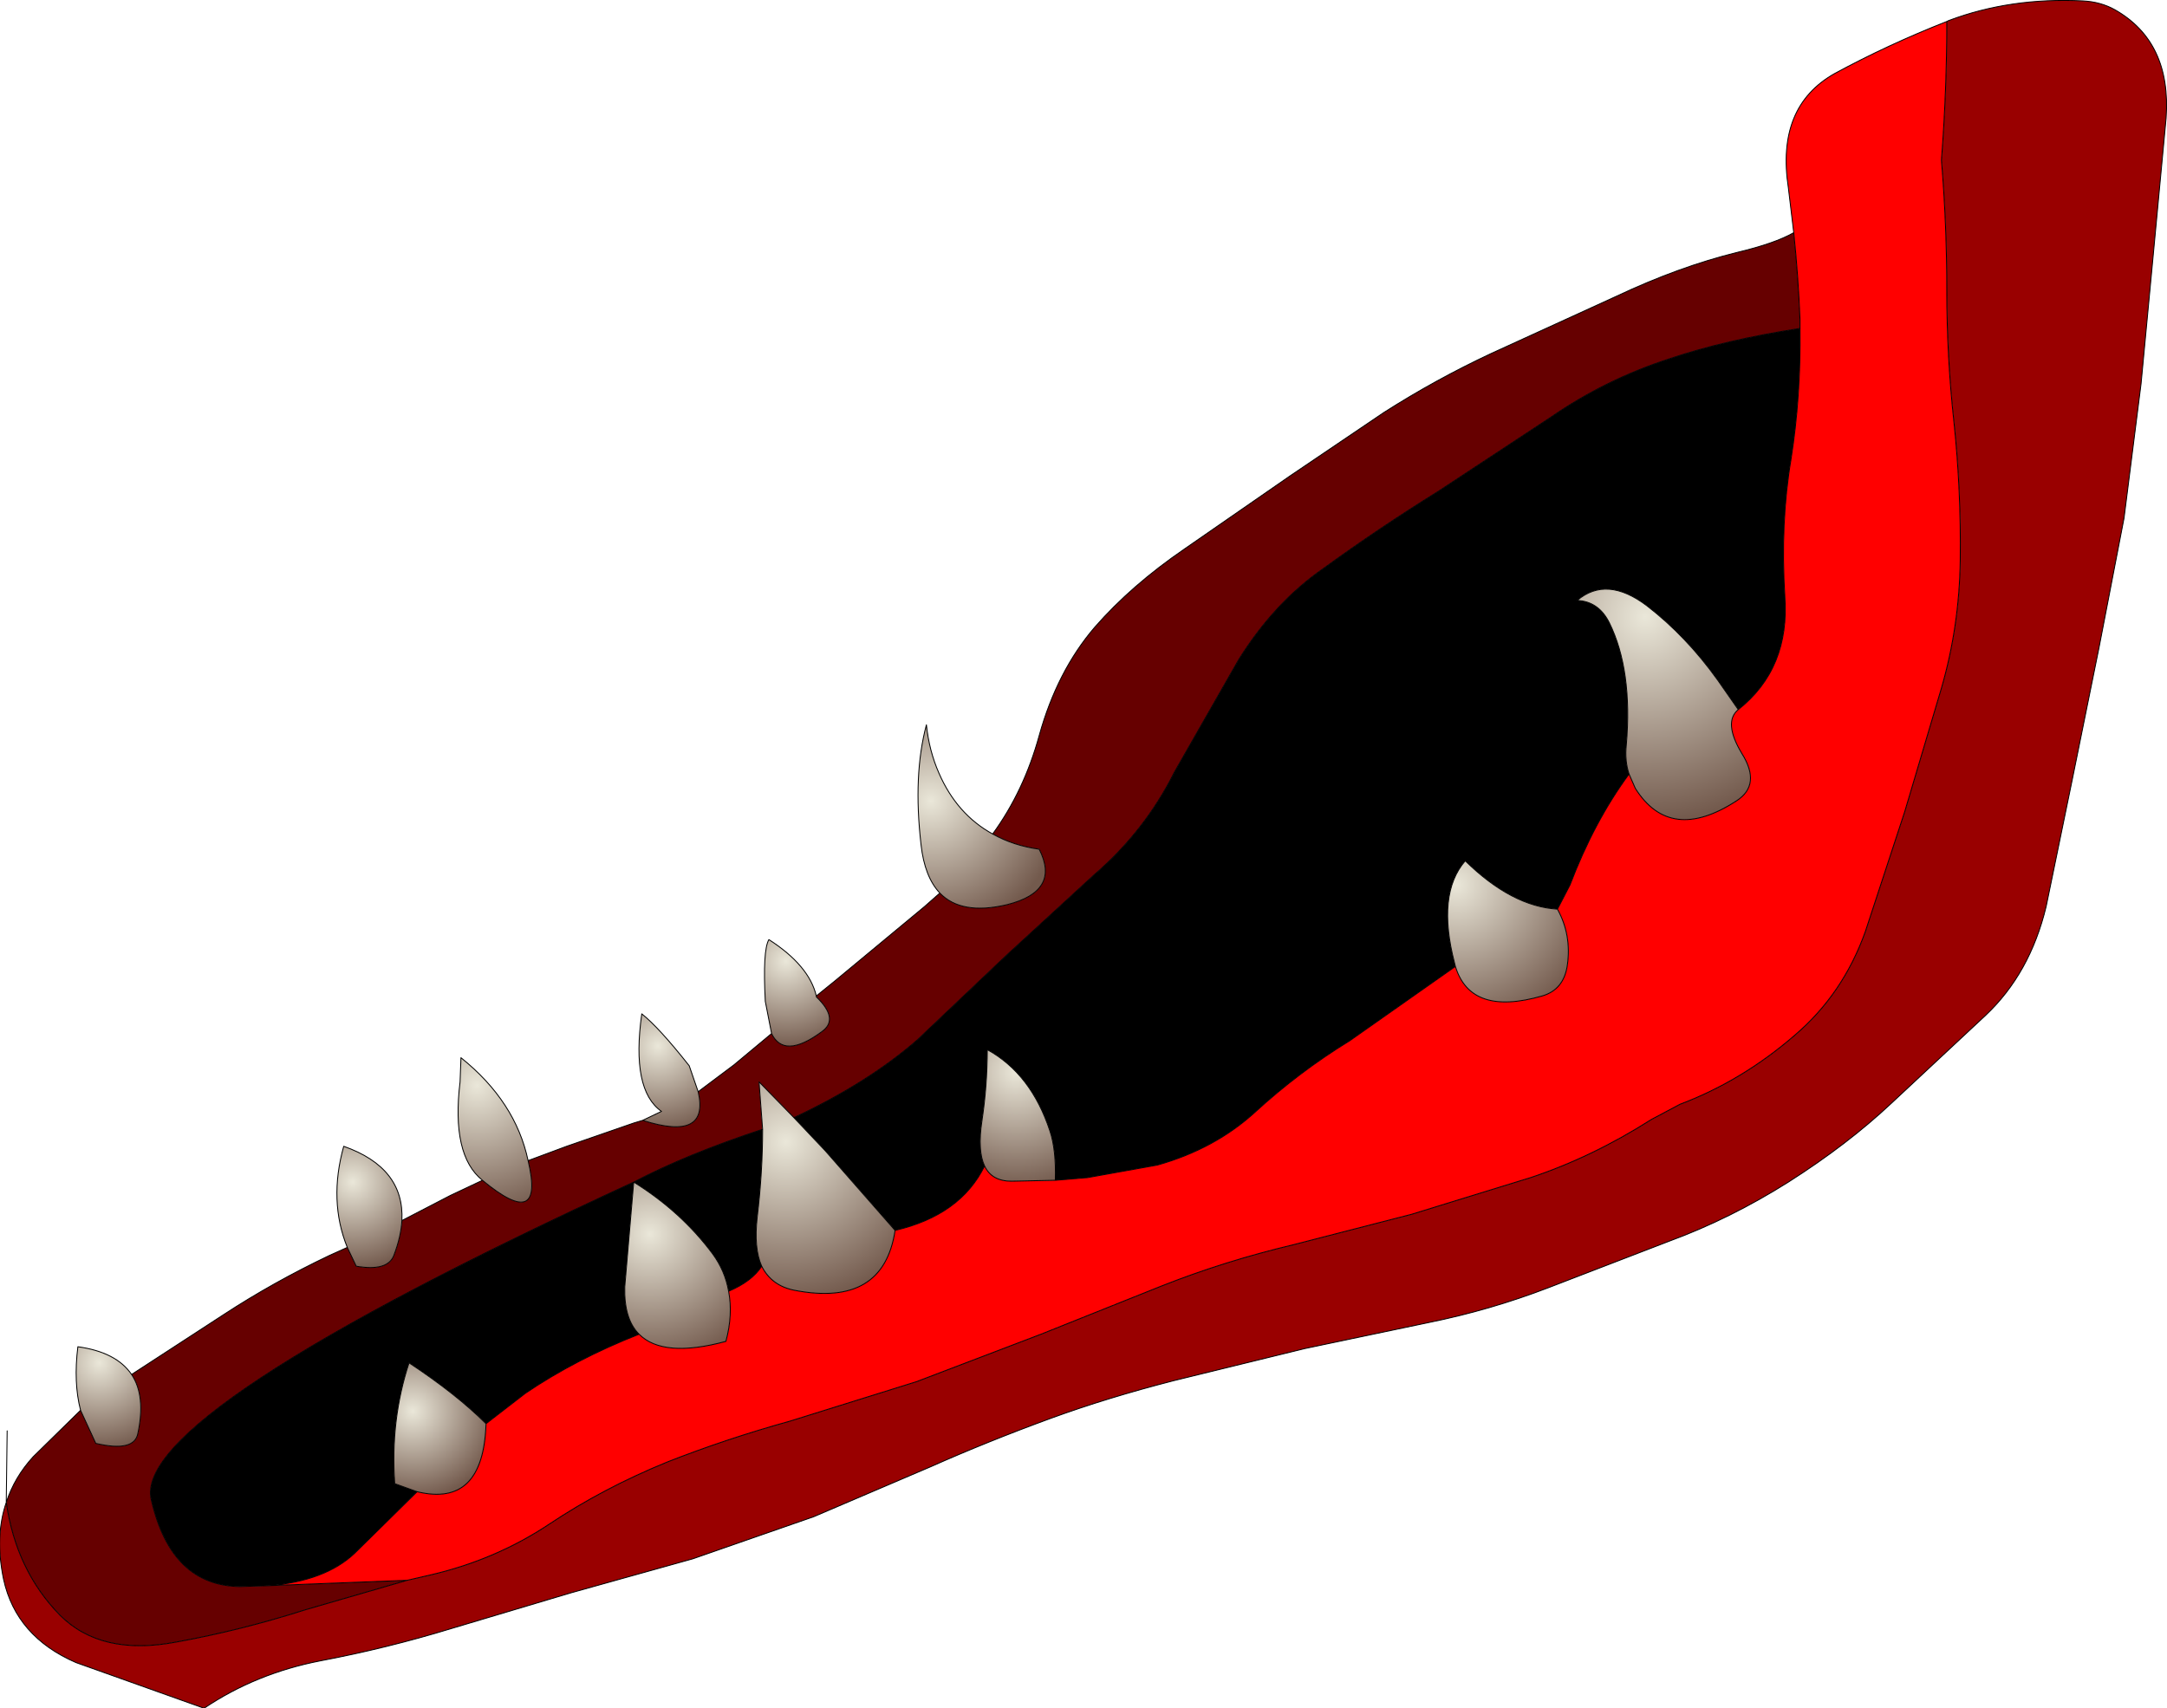 <?xml version="1.0" encoding="UTF-8" standalone="no"?>
<svg xmlns:xlink="http://www.w3.org/1999/xlink" height="95.45px" width="121.05px" xmlns="http://www.w3.org/2000/svg">
  <g transform="matrix(1.0, 0.0, 0.0, 1.0, 113.2, 7.75)">
    <path d="M-4.45 -6.55 L-4.35 -6.6 Q-0.9 -7.9 3.15 -7.7 4.15 -7.65 4.95 -7.2 8.1 -5.4 7.8 -1.15 L7.1 6.3 6.4 13.7 5.45 21.2 4.05 28.45 2.55 35.85 1.1 42.9 Q0.2 46.65 -2.3 49.0 L-7.55 53.9 Q-10.0 56.2 -13.3 58.3 -16.55 60.35 -19.95 61.6 L-26.7 64.2 Q-29.95 65.45 -33.4 66.15 L-40.3 67.6 -47.65 69.4 Q-51.35 70.35 -54.5 71.5 -58.05 72.8 -61.2 74.2 L-67.75 77.0 -74.5 79.35 -81.3 81.25 -88.0 83.25 Q-91.6 84.35 -95.3 85.05 -98.9 85.75 -101.8 87.7 L-108.95 85.15 Q-112.3 83.7 -113.0 80.5 -113.5 78.1 -112.85 76.2 -112.3 80.0 -109.85 82.5 -107.55 84.8 -103.35 84.0 -99.75 83.35 -96.15 82.2 L-90.45 80.55 -89.15 80.25 Q-85.5 79.4 -82.5 77.4 -79.5 75.4 -75.95 73.95 -72.65 72.65 -69.05 71.65 L-62.0 69.45 -55.05 66.8 -48.3 64.1 Q-44.75 62.7 -40.95 61.8 L-34.35 60.1 -27.7 58.05 Q-24.25 56.9 -20.95 54.8 L-19.35 53.95 Q-15.9 52.65 -12.95 50.1 -10.25 47.8 -9.0 44.3 L-6.8 37.6 -4.75 30.7 Q-3.75 27.25 -3.7 23.55 -3.65 19.65 -4.05 15.85 -4.45 12.2 -4.45 8.5 -4.45 4.8 -4.75 1.2 -4.45 -2.7 -4.45 -6.55" fill="#990000" fill-rule="evenodd" stroke="none"/>
    <path d="M-13.0 5.25 L-13.3 2.75 Q-14.0 -1.8 -10.7 -3.65 -7.75 -5.25 -4.45 -6.55 -4.45 -2.7 -4.75 1.2 -4.45 4.8 -4.45 8.5 -4.45 12.2 -4.05 15.85 -3.65 19.65 -3.7 23.55 -3.75 27.25 -4.75 30.7 L-6.8 37.6 -9.0 44.3 Q-10.25 47.8 -12.95 50.1 -15.9 52.65 -19.35 53.95 L-20.95 54.8 Q-24.25 56.9 -27.7 58.05 L-34.35 60.1 -40.95 61.8 Q-44.75 62.7 -48.3 64.1 L-55.05 66.8 -62.0 69.45 -69.05 71.65 Q-72.65 72.65 -75.95 73.95 -79.5 75.4 -82.5 77.4 -85.5 79.4 -89.15 80.25 L-90.45 80.55 -98.2 80.85 Q-95.05 80.6 -93.4 79.05 L-89.9 75.6 Q-86.2 76.5 -86.05 71.8 L-83.85 70.1 Q-81.05 68.2 -77.5 66.8 -76.15 68.15 -72.65 67.2 -72.25 65.7 -72.5 64.4 -71.2 63.85 -70.65 63.0 -70.1 64.1 -68.8 64.35 -63.85 65.3 -63.2 61.0 -59.55 60.15 -58.2 57.4 -57.8 58.25 -56.7 58.25 L-54.25 58.2 -52.45 58.05 -48.55 57.35 Q-45.35 56.45 -43.1 54.4 -40.65 52.15 -37.8 50.4 L-31.9 46.25 Q-31.05 49.05 -27.05 47.9 -25.85 47.55 -25.65 46.2 -25.4 44.5 -26.2 43.05 L-25.5 41.7 Q-24.15 38.15 -22.2 35.5 L-21.85 36.3 Q-19.9 39.4 -16.2 37.0 -14.8 36.1 -15.9 34.35 -16.95 32.6 -16.1 31.9 -13.2 29.6 -13.5 25.55 -13.75 21.45 -13.15 17.9 -12.6 14.4 -12.65 10.6 L-12.65 10.1 Q-12.75 7.65 -13.0 5.25" fill="#ff0000" fill-rule="evenodd" stroke="none"/>
    <path d="M-90.45 80.55 L-96.15 82.2 Q-99.75 83.35 -103.35 84.0 -107.55 84.8 -109.85 82.5 -112.3 80.0 -112.85 76.2 -112.4 74.8 -111.35 73.65 L-108.7 71.05 -107.85 72.9 Q-105.7 73.4 -105.5 72.35 -105.05 70.25 -105.85 69.05 L-100.7 65.7 Q-97.95 63.9 -94.8 62.4 L-93.8 61.95 -93.3 63.0 Q-91.55 63.3 -91.2 62.4 -90.8 61.35 -90.75 60.45 L-88.05 59.05 -86.25 58.2 Q-82.75 61.1 -83.7 57.1 L-81.55 56.3 -77.8 55.0 -77.3 54.85 Q-73.55 56.05 -74.2 53.25 L-72.2 51.75 -70.1 50.0 Q-69.4 51.45 -67.3 49.9 -66.3 49.2 -67.6 47.95 L-67.6 47.9 -66.55 47.05 -61.55 42.9 -60.7 42.15 Q-59.5 43.4 -56.95 42.8 -53.95 42.05 -55.15 39.7 -56.6 39.5 -57.75 38.85 -56.0 36.45 -55.15 33.35 -54.15 29.75 -52.05 27.3 -50.0 24.95 -47.0 22.9 L-41.15 18.85 -35.9 15.3 Q-33.0 13.45 -29.9 12.0 L-22.9 8.8 Q-19.4 7.15 -16.15 6.35 -14.05 5.85 -13.0 5.25 -12.75 7.65 -12.65 10.1 L-12.65 10.6 Q-16.85 11.25 -19.95 12.3 -23.5 13.45 -26.55 15.55 L-32.85 19.7 Q-36.15 21.75 -39.25 24.0 -42.0 25.9 -44.0 29.1 L-47.6 35.4 Q-49.25 38.7 -52.1 41.15 L-57.0 45.65 -61.95 50.35 Q-64.7 52.75 -68.85 54.7 L-70.8 52.7 -70.6 55.35 Q-74.85 56.75 -77.8 58.3 -105.9 71.25 -104.75 76.05 -103.65 80.85 -99.8 80.9 L-98.2 80.85 -90.45 80.55" fill="#660000" fill-rule="evenodd" stroke="none"/>
    <path d="M-12.65 10.6 Q-12.6 14.4 -13.15 17.9 -13.75 21.45 -13.5 25.55 -13.2 29.6 -16.1 31.9 L-17.25 30.25 Q-19.0 27.8 -21.2 26.1 -23.45 24.4 -25.1 25.8 -23.9 25.85 -23.3 27.05 -22.0 29.7 -22.35 33.85 -22.45 34.75 -22.2 35.5 -24.15 38.15 -25.5 41.7 L-26.2 43.05 Q-28.75 42.9 -31.35 40.35 -32.95 42.2 -31.95 46.05 L-31.9 46.25 -37.8 50.4 Q-40.65 52.15 -43.1 54.4 -45.35 56.45 -48.55 57.35 L-52.45 58.05 -54.25 58.2 Q-54.2 56.5 -54.55 55.45 -55.6 52.25 -58.05 50.9 -58.05 52.9 -58.35 54.9 -58.6 56.55 -58.2 57.4 -59.55 60.15 -63.2 61.0 L-67.1 56.55 -68.85 54.7 Q-64.7 52.75 -61.95 50.35 L-57.0 45.65 -52.1 41.15 Q-49.25 38.7 -47.6 35.4 L-44.0 29.1 Q-42.0 25.9 -39.25 24.0 -36.15 21.75 -32.85 19.7 L-26.55 15.55 Q-23.5 13.45 -19.95 12.3 -16.85 11.25 -12.65 10.6 M-70.65 63.0 Q-71.2 63.85 -72.5 64.4 -72.7 63.25 -73.4 62.3 -75.15 59.95 -77.8 58.3 L-78.3 64.15 Q-78.35 65.95 -77.5 66.8 -81.05 68.2 -83.85 70.1 L-86.05 71.8 Q-87.7 70.15 -90.35 68.4 -91.4 71.6 -91.15 75.15 L-89.9 75.6 -93.4 79.05 Q-95.05 80.6 -98.2 80.85 L-99.8 80.9 Q-103.65 80.85 -104.75 76.05 -105.9 71.25 -77.8 58.3 -74.85 56.75 -70.6 55.35 -70.6 57.75 -70.9 60.25 -71.1 62.0 -70.65 63.0" fill="#000000" fill-rule="evenodd" stroke="none"/>
    <path d="M-16.1 31.9 Q-16.95 32.6 -15.9 34.35 -14.8 36.1 -16.2 37.0 -19.9 39.4 -21.85 36.3 L-22.2 35.5 Q-22.45 34.75 -22.35 33.85 -22.0 29.7 -23.3 27.05 -23.9 25.85 -25.1 25.8 -23.45 24.4 -21.2 26.1 -19.0 27.8 -17.25 30.25 L-16.1 31.9" fill="url(#gradient0)" fill-rule="evenodd" stroke="none"/>
    <path d="M-26.2 43.05 Q-25.4 44.5 -25.65 46.2 -25.85 47.55 -27.05 47.9 -31.05 49.05 -31.9 46.25 L-31.95 46.05 Q-32.95 42.2 -31.35 40.35 -28.75 42.9 -26.2 43.05" fill="url(#gradient1)" fill-rule="evenodd" stroke="none"/>
    <path d="M-70.1 50.0 L-70.45 48.2 Q-70.6 45.35 -70.25 44.75 -68.0 46.2 -67.6 47.9 L-67.6 47.95 Q-66.3 49.2 -67.3 49.9 -69.4 51.45 -70.1 50.0" fill="url(#gradient2)" fill-rule="evenodd" stroke="none"/>
    <path d="M-60.7 42.15 Q-61.55 41.25 -61.75 39.45 -62.2 35.55 -61.45 32.75 -61.3 34.2 -60.75 35.45 -59.75 37.75 -57.75 38.85 -56.6 39.5 -55.15 39.7 -53.95 42.05 -56.95 42.8 -59.5 43.4 -60.7 42.15" fill="url(#gradient3)" fill-rule="evenodd" stroke="none"/>
    <path d="M-54.25 58.2 L-56.7 58.25 Q-57.8 58.25 -58.2 57.4 -58.6 56.55 -58.35 54.9 -58.05 52.9 -58.05 50.9 -55.6 52.25 -54.55 55.45 -54.2 56.5 -54.25 58.2" fill="url(#gradient4)" fill-rule="evenodd" stroke="none"/>
    <path d="M-63.2 61.0 Q-63.85 65.3 -68.8 64.35 -70.1 64.1 -70.65 63.0 -71.1 62.0 -70.9 60.25 -70.6 57.75 -70.6 55.35 L-70.8 52.7 -68.85 54.7 -67.1 56.55 -63.2 61.0" fill="url(#gradient5)" fill-rule="evenodd" stroke="none"/>
    <path d="M-77.3 54.85 L-76.25 54.35 Q-77.95 53.15 -77.35 48.9 -76.4 49.65 -74.7 51.8 L-74.2 53.25 Q-73.55 56.05 -77.3 54.85" fill="url(#gradient6)" fill-rule="evenodd" stroke="none"/>
    <path d="M-72.5 64.4 Q-72.25 65.7 -72.65 67.2 -76.15 68.15 -77.5 66.8 -78.35 65.95 -78.3 64.15 L-77.8 58.3 Q-75.15 59.95 -73.4 62.3 -72.7 63.25 -72.5 64.4" fill="url(#gradient7)" fill-rule="evenodd" stroke="none"/>
    <path d="M-86.25 58.2 Q-88.0 56.8 -87.5 52.7 L-87.45 51.35 Q-84.4 53.8 -83.7 57.1 -82.75 61.1 -86.25 58.2" fill="url(#gradient8)" fill-rule="evenodd" stroke="none"/>
    <path d="M-93.8 61.95 Q-94.85 59.35 -94.0 56.3 -90.6 57.5 -90.75 60.45 -90.8 61.35 -91.2 62.4 -91.55 63.3 -93.3 63.0 L-93.8 61.95" fill="url(#gradient9)" fill-rule="evenodd" stroke="none"/>
    <path d="M-86.05 71.8 Q-86.2 76.5 -89.9 75.6 L-91.15 75.15 Q-91.4 71.6 -90.35 68.4 -87.7 70.15 -86.05 71.8" fill="url(#gradient10)" fill-rule="evenodd" stroke="none"/>
    <path d="M-108.7 71.05 Q-109.1 69.5 -108.85 67.5 -106.7 67.8 -105.85 69.05 -105.05 70.25 -105.5 72.35 -105.7 73.4 -107.85 72.9 L-108.7 71.05" fill="url(#gradient11)" fill-rule="evenodd" stroke="none"/>
    <path d="M-4.45 -6.55 L-4.35 -6.6 Q-0.9 -7.9 3.15 -7.7 4.15 -7.65 4.95 -7.2 8.1 -5.4 7.8 -1.15 L7.1 6.3 6.4 13.7 5.45 21.2 4.05 28.45 2.55 35.85 1.1 42.9 Q0.2 46.65 -2.3 49.0 L-7.55 53.9 Q-10.0 56.2 -13.3 58.3 -16.55 60.35 -19.95 61.6 L-26.7 64.2 Q-29.95 65.45 -33.4 66.15 L-40.3 67.6 -47.65 69.4 Q-51.35 70.35 -54.5 71.5 -58.05 72.8 -61.2 74.2 L-67.75 77.0 -74.5 79.35 -81.3 81.25 -88.0 83.25 Q-91.6 84.35 -95.3 85.05 -98.9 85.75 -101.8 87.7 L-108.95 85.15 Q-112.3 83.7 -113.0 80.5 -113.5 78.1 -112.85 76.2 L-112.85 76.15 -112.8 72.2 M-13.0 5.25 L-13.3 2.75 Q-14.0 -1.8 -10.7 -3.65 -7.75 -5.25 -4.45 -6.55 -4.45 -2.7 -4.75 1.2 -4.45 4.8 -4.45 8.5 -4.45 12.2 -4.05 15.85 -3.65 19.65 -3.7 23.55 -3.75 27.25 -4.75 30.7 L-6.8 37.6 -9.0 44.3 Q-10.25 47.8 -12.95 50.1 -15.9 52.65 -19.35 53.95 L-20.95 54.8 Q-24.25 56.9 -27.7 58.05 L-34.35 60.1 -40.95 61.8 Q-44.75 62.7 -48.3 64.1 L-55.05 66.8 -62.0 69.45 -69.05 71.65 Q-72.65 72.65 -75.95 73.95 -79.5 75.4 -82.5 77.4 -85.5 79.4 -89.15 80.25 L-90.45 80.55 -96.15 82.2 Q-99.75 83.35 -103.35 84.0 -107.55 84.8 -109.85 82.5 -112.3 80.0 -112.85 76.2 -112.4 74.8 -111.35 73.65 L-108.7 71.05 Q-109.1 69.5 -108.85 67.5 -106.7 67.8 -105.85 69.05 L-100.7 65.7 Q-97.95 63.9 -94.8 62.4 L-93.8 61.95 Q-94.85 59.35 -94.0 56.3 -90.6 57.5 -90.75 60.45 L-88.05 59.05 -86.25 58.2 Q-88.0 56.8 -87.5 52.7 L-87.45 51.35 Q-84.4 53.8 -83.7 57.1 L-81.55 56.3 -77.8 55.0 -77.3 54.85 -76.25 54.35 Q-77.95 53.15 -77.35 48.9 -76.4 49.65 -74.7 51.8 L-74.2 53.25 -72.2 51.75 -70.1 50.0 -70.45 48.2 Q-70.6 45.35 -70.25 44.75 -68.0 46.2 -67.6 47.9 L-66.55 47.05 -61.55 42.9 -60.7 42.15 Q-61.55 41.25 -61.75 39.45 -62.2 35.55 -61.45 32.75 -61.3 34.2 -60.75 35.45 -59.75 37.75 -57.75 38.85 -56.0 36.45 -55.15 33.35 -54.15 29.75 -52.05 27.3 -50.0 24.95 -47.0 22.9 L-41.15 18.85 -35.9 15.3 Q-33.0 13.45 -29.9 12.0 L-22.9 8.8 Q-19.4 7.15 -16.15 6.35 -14.05 5.85 -13.0 5.25 -12.75 7.65 -12.65 10.1 L-12.65 10.6 Q-12.6 14.4 -13.15 17.9 -13.75 21.45 -13.5 25.55 -13.2 29.6 -16.1 31.9 -16.95 32.6 -15.9 34.35 -14.8 36.1 -16.2 37.0 -19.9 39.4 -21.85 36.3 L-22.2 35.5 Q-24.15 38.15 -25.5 41.7 L-26.2 43.05 Q-25.4 44.5 -25.65 46.2 -25.85 47.55 -27.05 47.9 -31.05 49.05 -31.9 46.25 L-37.8 50.4 Q-40.65 52.15 -43.1 54.4 -45.35 56.45 -48.55 57.35 L-52.45 58.05 -54.25 58.2 -56.7 58.25 Q-57.8 58.25 -58.2 57.4 -59.55 60.15 -63.2 61.0 -63.85 65.3 -68.8 64.35 -70.1 64.1 -70.65 63.0 -71.2 63.85 -72.5 64.4 -72.25 65.7 -72.65 67.2 -76.15 68.15 -77.5 66.8 -81.05 68.2 -83.85 70.1 L-86.05 71.8 Q-86.2 76.5 -89.9 75.6 L-93.4 79.05 Q-95.05 80.6 -98.2 80.85 L-90.45 80.55 M-12.65 10.6 Q-16.85 11.25 -19.95 12.3 -23.5 13.45 -26.55 15.55 L-32.85 19.7 Q-36.15 21.75 -39.25 24.0 -42.0 25.9 -44.0 29.1 L-47.6 35.4 Q-49.25 38.7 -52.1 41.15 L-57.0 45.65 -61.95 50.35 Q-64.7 52.75 -68.85 54.7 L-67.1 56.55 -63.2 61.0 M-22.2 35.5 Q-22.45 34.75 -22.35 33.85 -22.0 29.7 -23.3 27.05 -23.9 25.85 -25.1 25.8 -23.45 24.4 -21.2 26.1 -19.0 27.8 -17.25 30.25 L-16.1 31.9 M-31.9 46.25 L-31.95 46.05 Q-32.95 42.2 -31.35 40.35 -28.75 42.9 -26.2 43.05 M-70.1 50.0 Q-69.4 51.45 -67.3 49.9 -66.3 49.2 -67.6 47.95 L-67.6 47.9 M-60.7 42.15 Q-59.5 43.4 -56.95 42.8 -53.95 42.05 -55.15 39.7 -56.6 39.5 -57.75 38.85 M-58.2 57.4 Q-58.6 56.55 -58.35 54.9 -58.05 52.9 -58.05 50.9 -55.6 52.25 -54.55 55.45 -54.2 56.5 -54.25 58.2 M-68.85 54.7 L-70.8 52.7 -70.6 55.35 Q-70.6 57.75 -70.9 60.25 -71.1 62.0 -70.65 63.0 M-77.3 54.85 Q-73.55 56.05 -74.2 53.25 M-72.5 64.4 Q-72.7 63.25 -73.4 62.3 -75.15 59.95 -77.8 58.3 L-78.3 64.15 Q-78.35 65.95 -77.5 66.8 M-70.6 55.35 Q-74.85 56.75 -77.8 58.3 -105.9 71.25 -104.75 76.05 -103.65 80.85 -99.8 80.9 L-98.2 80.85 M-86.25 58.2 Q-82.75 61.1 -83.7 57.1 M-93.8 61.95 L-93.3 63.0 Q-91.55 63.3 -91.2 62.4 -90.8 61.35 -90.75 60.45 M-86.05 71.8 Q-87.7 70.15 -90.35 68.4 -91.4 71.6 -91.15 75.15 L-89.9 75.6 M-108.7 71.05 L-107.85 72.9 Q-105.7 73.4 -105.5 72.35 -105.05 70.25 -105.85 69.05" fill="none" stroke="#000000" stroke-linecap="round" stroke-linejoin="round" stroke-width="0.05"/>
  </g>
  <defs>
    <radialGradient cx="0" cy="0" gradientTransform="matrix(0.014, 0.0, 0.0, 0.014, -21.3, 26.7)" gradientUnits="userSpaceOnUse" id="gradient0" r="819.2" spreadMethod="pad">
      <stop offset="0.0" stop-color="#eae7d9"/>
      <stop offset="1.0" stop-color="#735a4d"/>
    </radialGradient>
    <radialGradient cx="0" cy="0" gradientTransform="matrix(0.01, 0.0, 0.0, 0.01, -31.85, 41.7)" gradientUnits="userSpaceOnUse" id="gradient1" r="819.2" spreadMethod="pad">
      <stop offset="0.0" stop-color="#eae7d9"/>
      <stop offset="1.0" stop-color="#735a4d"/>
    </radialGradient>
    <radialGradient cx="0" cy="0" gradientTransform="matrix(0.006, 0.0, 0.0, 0.006, -69.3, 45.95)" gradientUnits="userSpaceOnUse" id="gradient2" r="819.2" spreadMethod="pad">
      <stop offset="0.0" stop-color="#eae7d9"/>
      <stop offset="1.0" stop-color="#735a4d"/>
    </radialGradient>
    <radialGradient cx="0" cy="0" gradientTransform="matrix(0.009, 0.0, 0.0, 0.009, -61.2, 37.0)" gradientUnits="userSpaceOnUse" id="gradient3" r="819.2" spreadMethod="pad">
      <stop offset="0.0" stop-color="#eae7d9"/>
      <stop offset="1.0" stop-color="#735a4d"/>
    </radialGradient>
    <radialGradient cx="0" cy="0" gradientTransform="matrix(0.008, 0.0, 0.0, 0.008, -56.45, 52.15)" gradientUnits="userSpaceOnUse" id="gradient4" r="819.2" spreadMethod="pad">
      <stop offset="0.0" stop-color="#eae7d9"/>
      <stop offset="1.0" stop-color="#735a4d"/>
    </radialGradient>
    <radialGradient cx="0" cy="0" gradientTransform="matrix(0.011, 0.0, 0.0, 0.011, -69.3, 56.05)" gradientUnits="userSpaceOnUse" id="gradient5" r="819.2" spreadMethod="pad">
      <stop offset="0.0" stop-color="#eae7d9"/>
      <stop offset="1.0" stop-color="#735a4d"/>
    </radialGradient>
    <radialGradient cx="0" cy="0" gradientTransform="matrix(0.006, 0.0, 0.0, 0.006, -76.45, 50.7)" gradientUnits="userSpaceOnUse" id="gradient6" r="819.2" spreadMethod="pad">
      <stop offset="0.0" stop-color="#eae7d9"/>
      <stop offset="1.0" stop-color="#735a4d"/>
    </radialGradient>
    <radialGradient cx="0" cy="0" gradientTransform="matrix(0.009, 0.0, 0.0, 0.009, -76.9, 61.2)" gradientUnits="userSpaceOnUse" id="gradient7" r="819.2" spreadMethod="pad">
      <stop offset="0.0" stop-color="#eae7d9"/>
      <stop offset="1.0" stop-color="#735a4d"/>
    </radialGradient>
    <radialGradient cx="0" cy="0" gradientTransform="matrix(0.009, 0.0, 0.0, 0.009, -86.55, 52.9)" gradientUnits="userSpaceOnUse" id="gradient8" r="819.2" spreadMethod="pad">
      <stop offset="0.0" stop-color="#eae7d9"/>
      <stop offset="1.0" stop-color="#735a4d"/>
    </radialGradient>
    <radialGradient cx="0" cy="0" gradientTransform="matrix(0.006, 0.0, 0.0, 0.006, -93.5, 58.3)" gradientUnits="userSpaceOnUse" id="gradient9" r="819.2" spreadMethod="pad">
      <stop offset="0.0" stop-color="#eae7d9"/>
      <stop offset="1.0" stop-color="#735a4d"/>
    </radialGradient>
    <radialGradient cx="0" cy="0" gradientTransform="matrix(0.006, 0.0, 0.0, 0.006, -90.15, 71.1)" gradientUnits="userSpaceOnUse" id="gradient10" r="819.2" spreadMethod="pad">
      <stop offset="0.0" stop-color="#eae7d9"/>
      <stop offset="1.0" stop-color="#735a4d"/>
    </radialGradient>
    <radialGradient cx="0" cy="0" gradientTransform="matrix(0.006, 0.0, 0.0, 0.006, -107.65, 68.4)" gradientUnits="userSpaceOnUse" id="gradient11" r="819.2" spreadMethod="pad">
      <stop offset="0.0" stop-color="#eae7d9"/>
      <stop offset="1.0" stop-color="#735a4d"/>
    </radialGradient>
  </defs>
</svg>
